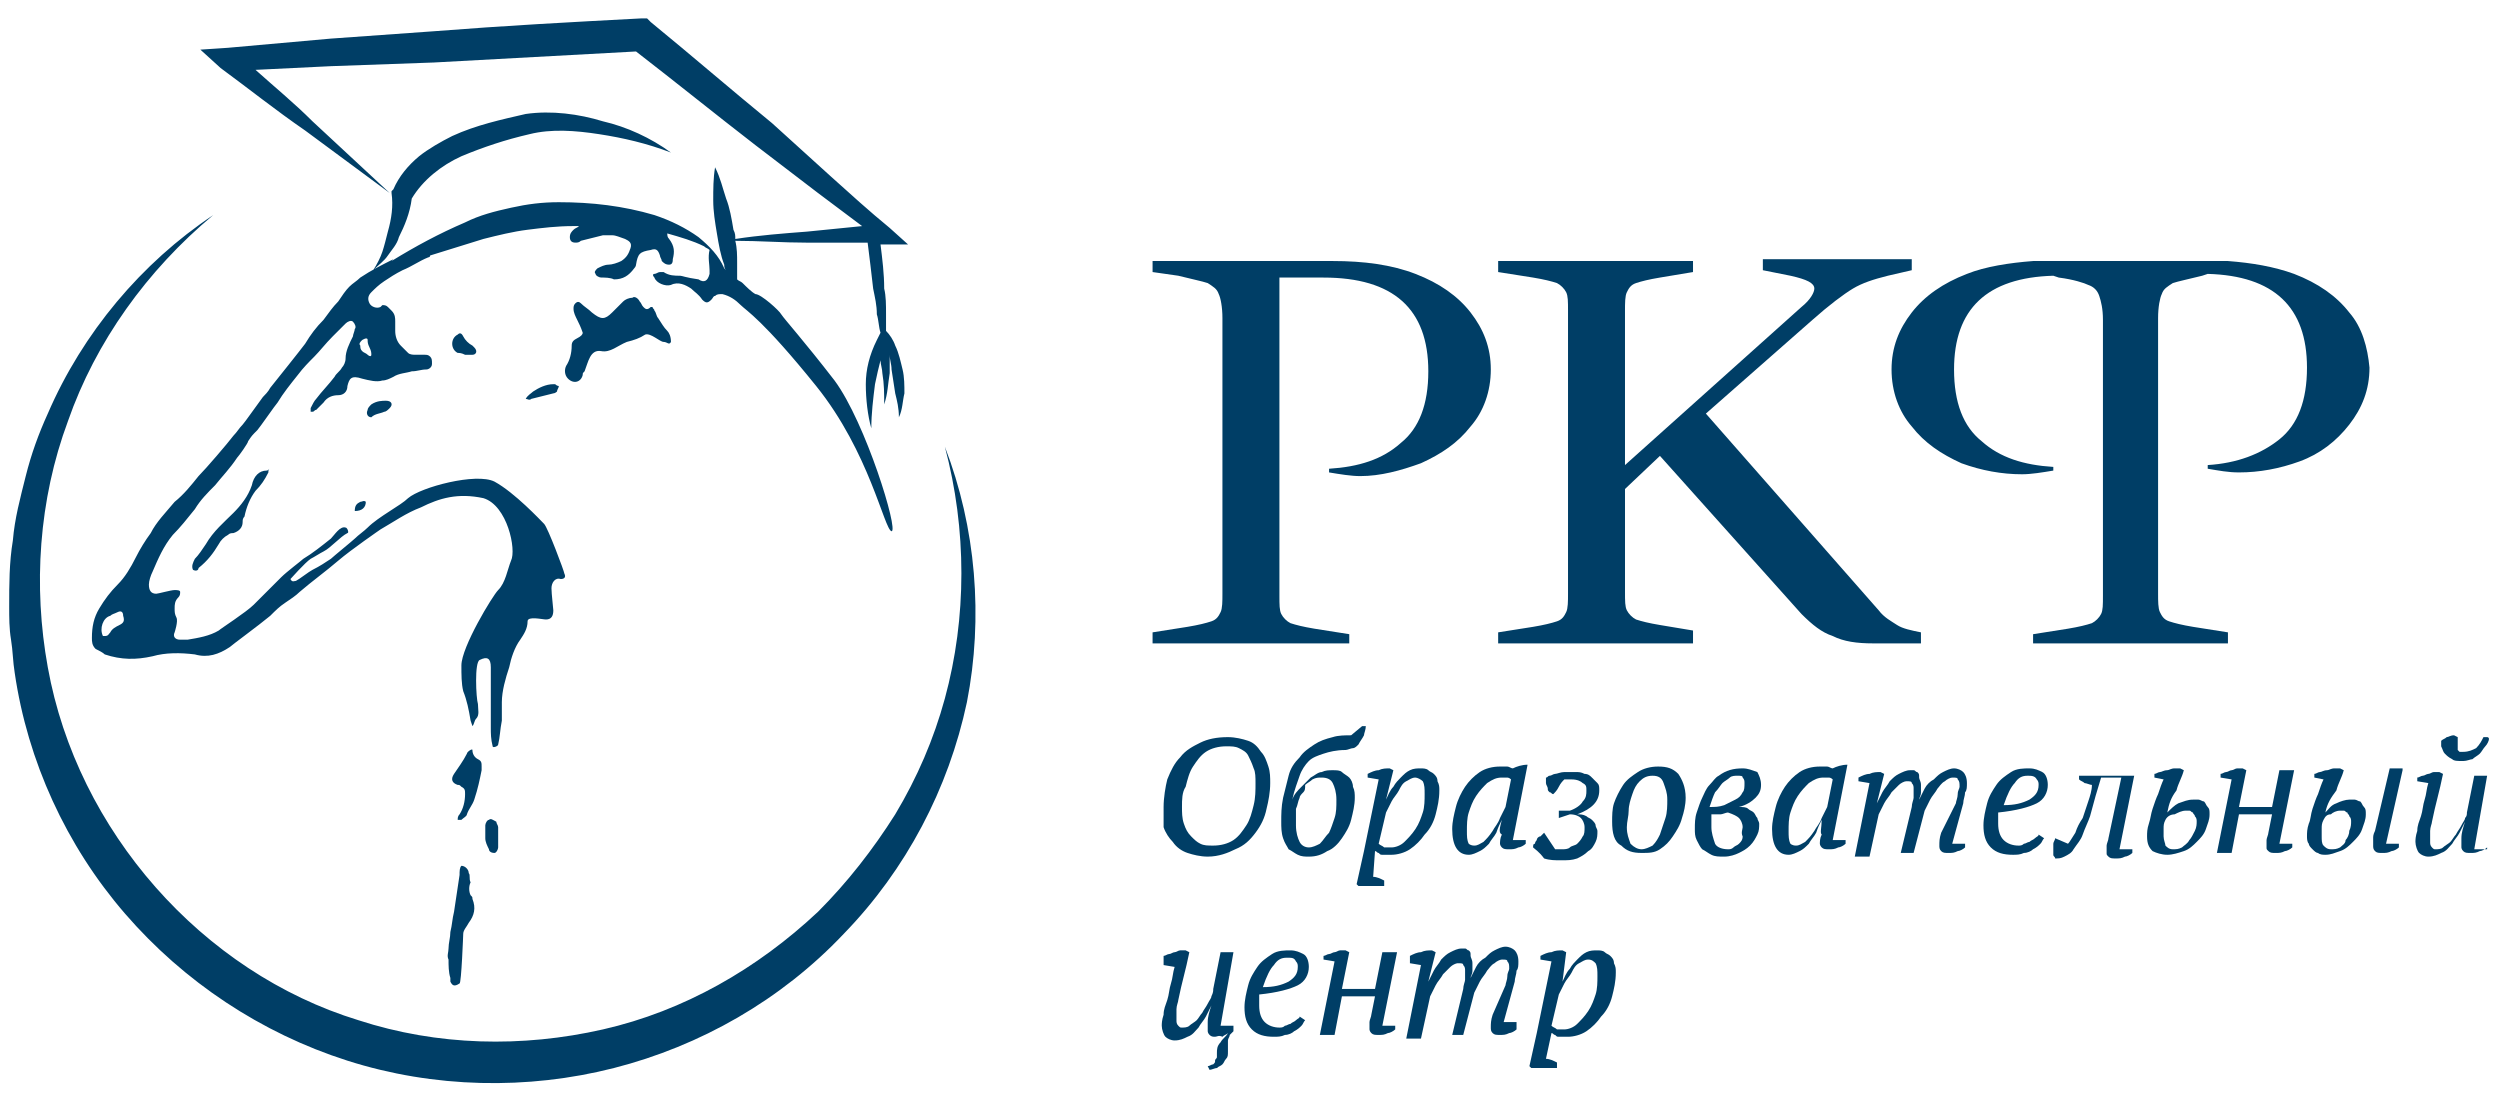<?xml version="1.0" encoding="UTF-8"?>
<svg version="1.1" xmlns="http://www.w3.org/2000/svg" xmlns:xlink="http://www.w3.org/1999/xlink" x="0px" y="0px" width="136px" height="60px" viewBox="0 0 136 60" style="enable-background:new 0 0 136 60;" xml:space="preserve">
<style type="text/css">
	.st0{fill:#003E66;}
</style>
<path class="st0" d="M63.3,43.9c0-0.5,0.1-1.1,0.2-1.5c0.2-0.5,0.4-0.9,0.7-1.2c0.3-0.4,0.7-0.6,1.1-0.8c0.4-0.2,0.9-0.3,1.5-0.3  c0.4,0,0.8,0.1,1.1,0.2c0.3,0.1,0.5,0.3,0.7,0.6c0.2,0.2,0.3,0.5,0.4,0.8c0.1,0.3,0.1,0.6,0.1,0.9c0,0.5-0.1,1-0.2,1.4  c-0.1,0.5-0.3,0.9-0.6,1.3c-0.3,0.4-0.6,0.7-1.1,0.9c-0.4,0.2-0.9,0.4-1.5,0.4c-0.4,0-0.8-0.1-1.1-0.2c-0.3-0.1-0.6-0.3-0.8-0.6  c-0.2-0.2-0.4-0.5-0.5-0.8C63.3,44.6,63.3,44.3,63.3,43.9 M64.3,43.9c0,0.3,0,0.6,0.1,0.9c0.1,0.3,0.2,0.5,0.4,0.7  c0.2,0.2,0.3,0.3,0.5,0.4c0.2,0.1,0.4,0.1,0.7,0.1c0.4,0,0.8-0.1,1.1-0.3c0.3-0.2,0.5-0.5,0.7-0.8c0.2-0.3,0.3-0.7,0.4-1.1  c0.1-0.4,0.1-0.8,0.1-1.2c0-0.3,0-0.6-0.1-0.8c-0.1-0.3-0.2-0.5-0.3-0.7c-0.1-0.2-0.3-0.3-0.5-0.4c-0.2-0.1-0.4-0.1-0.7-0.1  c-0.4,0-0.8,0.1-1.1,0.3c-0.3,0.2-0.5,0.5-0.7,0.8c-0.2,0.3-0.3,0.7-0.4,1.1C64.3,43.1,64.3,43.5,64.3,43.9z"/>
<path class="st0" d="M69.7,44.7c0-0.4,0-0.8,0.1-1.3c0.1-0.4,0.2-0.8,0.3-1.2c0.1-0.4,0.3-0.7,0.6-1c0.2-0.3,0.5-0.5,0.8-0.7  c0.3-0.2,0.6-0.3,1-0.4c0.3-0.1,0.7-0.1,1-0.1l0.6-0.5h0.2c0,0.2-0.1,0.4-0.1,0.5c-0.1,0.2-0.2,0.3-0.3,0.5  c-0.1,0.1-0.2,0.2-0.3,0.2c-0.1,0-0.3,0.1-0.4,0.1c-0.5,0-0.9,0.1-1.2,0.2c-0.3,0.1-0.6,0.2-0.8,0.4c-0.2,0.2-0.4,0.5-0.5,0.8  c-0.1,0.3-0.3,0.8-0.4,1.3h0c0.1-0.3,0.3-0.5,0.5-0.7c0.2-0.2,0.4-0.4,0.5-0.5c0.2-0.1,0.4-0.3,0.6-0.3c0.2-0.1,0.4-0.1,0.6-0.1  c0.2,0,0.4,0,0.5,0.1c0.1,0.1,0.3,0.2,0.4,0.3c0.1,0.1,0.2,0.3,0.2,0.5c0.1,0.2,0.1,0.4,0.1,0.6c0,0.4-0.1,0.8-0.2,1.2  c-0.1,0.4-0.3,0.7-0.5,1c-0.2,0.3-0.5,0.6-0.8,0.7c-0.3,0.2-0.6,0.3-1,0.3c-0.2,0-0.4,0-0.6-0.1c-0.2-0.1-0.3-0.2-0.5-0.3  c-0.1-0.2-0.2-0.3-0.3-0.6C69.7,45.3,69.7,45,69.7,44.7 M70.7,43.4c-0.1,0.2-0.1,0.4-0.2,0.6c0,0.2,0,0.5,0,0.9  c0,0.4,0.1,0.7,0.2,0.9c0.1,0.2,0.3,0.3,0.5,0.3c0.2,0,0.4-0.1,0.6-0.2c0.2-0.2,0.3-0.4,0.5-0.6c0.1-0.2,0.2-0.5,0.3-0.8  c0.1-0.3,0.1-0.6,0.1-1c0-0.4-0.1-0.7-0.2-0.9c-0.1-0.2-0.3-0.3-0.6-0.3c-0.2,0-0.3,0-0.5,0.1c-0.1,0.1-0.3,0.2-0.4,0.3  C71,42.9,71,43,70.9,43.1C70.8,43.2,70.7,43.3,70.7,43.4z"/>
<path class="st0" d="M74.7,47.7c0.2,0,0.4,0.1,0.6,0.2v0.3h-1.4l-0.1-0.1l0.4-1.8l0.8-3.9l-0.6-0.1v-0.2c0.2-0.1,0.4-0.2,0.6-0.2  c0.2-0.1,0.4-0.1,0.6-0.1l0.2,0.1l-0.4,1.6h0c0.1-0.2,0.2-0.5,0.4-0.7c0.1-0.2,0.3-0.4,0.4-0.5c0.2-0.2,0.3-0.3,0.5-0.4  c0.2-0.1,0.4-0.1,0.6-0.1c0.1,0,0.3,0,0.4,0.1c0.1,0.1,0.2,0.1,0.3,0.2c0.1,0.1,0.2,0.2,0.2,0.4c0.1,0.2,0.1,0.3,0.1,0.5  c0,0.5-0.1,0.9-0.2,1.3c-0.1,0.4-0.3,0.8-0.6,1.1c-0.2,0.3-0.5,0.6-0.8,0.8c-0.3,0.2-0.7,0.3-1,0.3c-0.1,0-0.2,0-0.3,0  c-0.1,0-0.1,0-0.2,0c-0.1,0-0.1,0-0.2-0.1c-0.1,0-0.1-0.1-0.2-0.1L74.7,47.7z M77,42.3c-0.2,0-0.3,0.1-0.5,0.2  c-0.2,0.1-0.3,0.3-0.4,0.5c-0.1,0.2-0.3,0.4-0.4,0.6c-0.1,0.2-0.2,0.4-0.3,0.6L75,45.9c0.1,0.1,0.2,0.1,0.3,0.2c0.1,0,0.2,0,0.4,0  c0.2,0,0.5-0.1,0.7-0.3c0.2-0.2,0.4-0.4,0.6-0.7c0.2-0.3,0.3-0.6,0.4-0.9c0.1-0.3,0.1-0.7,0.1-1c0-0.3,0-0.5-0.1-0.7  C77.3,42.4,77.1,42.3,77,42.3z"/>
<path class="st0" d="M81.7,44.6c-0.1,0.2-0.2,0.4-0.3,0.7c-0.1,0.2-0.3,0.4-0.4,0.6c-0.2,0.2-0.3,0.3-0.5,0.4  c-0.2,0.1-0.4,0.2-0.6,0.2c-0.6,0-0.9-0.5-0.9-1.4c0-0.4,0.1-0.8,0.2-1.2c0.1-0.4,0.3-0.8,0.5-1.1c0.2-0.3,0.5-0.6,0.8-0.8  c0.3-0.2,0.7-0.3,1.1-0.3c0.1,0,0.3,0,0.4,0c0.1,0,0.2,0.1,0.3,0.1c0.2-0.1,0.5-0.2,0.8-0.2l-0.8,4.1h0.7v0.2  c-0.1,0.1-0.3,0.2-0.4,0.2c-0.2,0.1-0.3,0.1-0.5,0.1c-0.2,0-0.3,0-0.4-0.1c-0.1-0.1-0.1-0.2-0.1-0.2c0-0.1,0-0.3,0.1-0.5  C81.5,45.3,81.6,45,81.7,44.6L81.7,44.6z M80.2,46c0.2,0,0.3-0.1,0.5-0.2c0.2-0.2,0.3-0.3,0.5-0.6c0.1-0.2,0.3-0.4,0.4-0.7  c0.1-0.2,0.2-0.4,0.3-0.6l0.3-1.5c-0.1-0.1-0.2-0.1-0.2-0.1s-0.2,0-0.3,0c-0.3,0-0.5,0.1-0.8,0.3c-0.2,0.2-0.4,0.4-0.6,0.7  c-0.2,0.3-0.3,0.6-0.4,0.9c-0.1,0.3-0.1,0.7-0.1,1c0,0.3,0,0.5,0.1,0.7C79.9,45.9,80,46,80.2,46z"/>
<path class="st0" d="M83.4,46.1c0-0.1,0-0.2,0.1-0.2c0-0.1,0.1-0.2,0.1-0.2c0-0.1,0.1-0.2,0.2-0.2c0.1-0.1,0.1-0.1,0.2-0.2l0.6,0.9  c0,0,0.1,0,0.2,0c0.1,0,0.1,0,0.2,0c0.1,0,0.3,0,0.4-0.1c0.1-0.1,0.3-0.1,0.4-0.2c0.1-0.1,0.2-0.2,0.3-0.4c0.1-0.1,0.1-0.3,0.1-0.5  c0-0.2-0.1-0.4-0.2-0.5c-0.1-0.1-0.3-0.2-0.6-0.2l-0.6,0.2c0-0.1,0-0.2,0-0.2c0-0.1,0-0.2,0-0.2h0.6c0.3-0.1,0.6-0.3,0.7-0.5  c0.2-0.2,0.2-0.4,0.2-0.6c0-0.2,0-0.3-0.2-0.4c-0.1-0.1-0.3-0.2-0.6-0.2c0,0-0.1,0-0.2,0c-0.1,0-0.2,0-0.2,0  c-0.1,0.1-0.2,0.2-0.3,0.4c-0.1,0.2-0.2,0.3-0.3,0.4c-0.1,0-0.1-0.1-0.2-0.1c-0.1-0.1-0.1-0.1-0.1-0.2c0-0.1-0.1-0.2-0.1-0.3  c0-0.1,0-0.2,0-0.3c0.1,0,0.1-0.1,0.2-0.1c0.1,0,0.2-0.1,0.3-0.1c0.1,0,0.3-0.1,0.5-0.1c0.2,0,0.4,0,0.6,0c0.2,0,0.3,0,0.5,0.1  c0.2,0,0.3,0.1,0.4,0.2c0.1,0.1,0.2,0.2,0.3,0.3c0.1,0.1,0.1,0.2,0.1,0.4c0,0.6-0.4,1-1.2,1.3c0.2,0,0.3,0,0.5,0.1  c0.1,0.1,0.2,0.1,0.3,0.2c0.1,0.1,0.2,0.2,0.2,0.3c0,0.1,0.1,0.2,0.1,0.3c0,0.2,0,0.4-0.1,0.6c-0.1,0.2-0.2,0.4-0.4,0.5  c-0.2,0.2-0.4,0.3-0.6,0.4c-0.3,0.1-0.5,0.1-0.9,0.1c-0.3,0-0.6,0-0.9-0.1C83.7,46.3,83.5,46.2,83.4,46.1"/>
<path class="st0" d="M87.7,44.7c0-0.3,0-0.7,0.1-1c0.1-0.3,0.3-0.7,0.5-1c0.2-0.3,0.5-0.5,0.8-0.7c0.3-0.2,0.7-0.3,1.1-0.3  c0.5,0,0.8,0.1,1.1,0.4c0.2,0.3,0.4,0.7,0.4,1.3c0,0.4-0.1,0.8-0.2,1.1c-0.1,0.4-0.3,0.7-0.5,1c-0.2,0.3-0.4,0.5-0.7,0.7  c-0.3,0.2-0.6,0.2-1,0.2c-0.5,0-0.8-0.1-1.1-0.4C87.8,45.8,87.7,45.3,87.7,44.7 M89.9,42.2c-0.3,0-0.5,0.1-0.7,0.3  c-0.2,0.2-0.3,0.4-0.4,0.7c-0.1,0.3-0.2,0.6-0.2,0.9c0,0.3-0.1,0.6-0.1,0.9c0,0.4,0.1,0.6,0.2,0.9c0.2,0.2,0.4,0.3,0.6,0.3  c0.2,0,0.4-0.1,0.6-0.2c0.2-0.2,0.3-0.4,0.4-0.6c0.1-0.3,0.2-0.6,0.3-0.9c0.1-0.3,0.1-0.7,0.1-1c0-0.4-0.1-0.6-0.2-0.9  C90.4,42.3,90.2,42.2,89.9,42.2z"/>
<path class="st0" d="M95.8,42.7c0,0.3-0.1,0.5-0.3,0.7c-0.2,0.2-0.5,0.4-0.9,0.5c0.2,0,0.4,0,0.5,0.1c0.1,0.1,0.2,0.1,0.3,0.2  c0.1,0.1,0.1,0.2,0.2,0.3c0,0.1,0.1,0.2,0.1,0.3c0,0.2,0,0.4-0.1,0.6c-0.1,0.2-0.2,0.4-0.4,0.6c-0.2,0.2-0.4,0.3-0.6,0.4  c-0.2,0.1-0.5,0.2-0.8,0.2c-0.3,0-0.5,0-0.7-0.1c-0.2-0.1-0.3-0.2-0.5-0.3c-0.1-0.1-0.2-0.3-0.3-0.5c-0.1-0.2-0.1-0.4-0.1-0.6  c0-0.3,0-0.6,0.1-0.9c0.1-0.3,0.2-0.6,0.3-0.8c0.1-0.2,0.2-0.5,0.4-0.7c0.2-0.2,0.3-0.4,0.5-0.5c0.4-0.3,0.8-0.4,1.3-0.4  c0.3,0,0.5,0.1,0.8,0.2C95.7,42.2,95.8,42.4,95.8,42.7 M94.8,45c0-0.2-0.1-0.4-0.2-0.5c-0.1-0.1-0.3-0.2-0.6-0.3  c-0.1,0-0.3,0.1-0.4,0.1c-0.2,0-0.3,0-0.5,0c0,0.1,0,0.2,0,0.3c0,0.1,0,0.2,0,0.4c0,0.3,0.1,0.6,0.2,0.9c0.1,0.2,0.4,0.3,0.7,0.3  c0.1,0,0.2,0,0.3-0.1c0.1-0.1,0.2-0.1,0.3-0.2c0.1-0.1,0.2-0.2,0.2-0.4C94.7,45.3,94.8,45.1,94.8,45z M94.5,42.2  c-0.1,0-0.3,0-0.4,0.1c-0.1,0.1-0.3,0.2-0.4,0.3c-0.1,0.1-0.2,0.3-0.4,0.5c-0.1,0.2-0.2,0.5-0.3,0.8c0.3,0,0.5,0,0.8-0.1  c0.2-0.1,0.4-0.2,0.6-0.3c0.2-0.1,0.3-0.2,0.4-0.4c0.1-0.1,0.1-0.3,0.1-0.5c0-0.1,0-0.2-0.1-0.3C94.8,42.2,94.7,42.2,94.5,42.2z"/>
<path class="st0" d="M99.1,44.6c-0.1,0.2-0.2,0.4-0.3,0.7c-0.1,0.2-0.3,0.4-0.4,0.6c-0.2,0.2-0.3,0.3-0.5,0.4  c-0.2,0.1-0.4,0.2-0.6,0.2c-0.6,0-0.9-0.5-0.9-1.4c0-0.4,0.1-0.8,0.2-1.2c0.1-0.4,0.3-0.8,0.5-1.1c0.2-0.3,0.5-0.6,0.8-0.8  c0.3-0.2,0.7-0.3,1.1-0.3c0.2,0,0.3,0,0.4,0c0.1,0,0.2,0.1,0.3,0.1c0.2-0.1,0.5-0.2,0.8-0.2l-0.8,4.1h0.7v0.2  c-0.1,0.1-0.3,0.2-0.4,0.2c-0.2,0.1-0.3,0.1-0.5,0.1c-0.2,0-0.3,0-0.4-0.1c-0.1-0.1-0.1-0.2-0.1-0.2c0-0.1,0-0.3,0.1-0.5  C99,45.3,99.1,45,99.1,44.6L99.1,44.6z M97.7,46c0.2,0,0.3-0.1,0.5-0.2c0.2-0.2,0.3-0.3,0.5-0.6c0.1-0.2,0.3-0.4,0.4-0.7  c0.1-0.2,0.2-0.4,0.3-0.6l0.3-1.5c-0.1-0.1-0.2-0.1-0.2-0.1c-0.1,0-0.2,0-0.3,0c-0.3,0-0.5,0.1-0.8,0.3c-0.2,0.2-0.4,0.4-0.6,0.7  c-0.2,0.3-0.3,0.6-0.4,0.9c-0.1,0.3-0.1,0.7-0.1,1c0,0.3,0,0.5,0.1,0.7C97.4,45.9,97.5,46,97.7,46z"/>
<path class="st0" d="M106.4,43.7c0-0.1,0.1-0.3,0.1-0.5c0-0.2,0.1-0.3,0.1-0.4c0-0.2,0-0.3-0.1-0.4c0-0.1-0.1-0.1-0.3-0.1  c-0.1,0-0.3,0.1-0.4,0.2c-0.2,0.1-0.3,0.3-0.4,0.4c-0.1,0.2-0.3,0.4-0.4,0.6c-0.1,0.2-0.2,0.4-0.3,0.6l-0.6,2.3h-0.7l0.6-2.5  c0-0.2,0.1-0.4,0.1-0.5c0-0.2,0-0.4,0-0.5c0-0.1,0-0.2-0.1-0.3c0-0.1-0.1-0.1-0.3-0.1c-0.1,0-0.3,0.1-0.4,0.2  c-0.1,0.1-0.3,0.3-0.4,0.4c-0.1,0.2-0.3,0.4-0.4,0.6c-0.1,0.2-0.2,0.4-0.3,0.6l-0.5,2.3h-0.8l0.8-4l-0.6-0.1v-0.2  c0.2-0.1,0.4-0.2,0.6-0.2c0.2-0.1,0.4-0.1,0.6-0.1l0.2,0.1l-0.4,1.6h0c0.1-0.2,0.2-0.4,0.3-0.6c0.1-0.2,0.3-0.4,0.4-0.6  c0.2-0.2,0.3-0.3,0.5-0.4c0.2-0.1,0.4-0.2,0.6-0.2c0.1,0,0.1,0,0.2,0c0.1,0,0.1,0.1,0.2,0.1c0.1,0.1,0.1,0.1,0.1,0.3  c0,0.1,0.1,0.2,0.1,0.4c0,0.1,0,0.3,0,0.4c0,0.2-0.1,0.3-0.1,0.4c0.1-0.2,0.2-0.4,0.3-0.6c0.1-0.2,0.3-0.4,0.5-0.5  c0.2-0.2,0.3-0.3,0.5-0.4c0.2-0.1,0.4-0.2,0.6-0.2c0.2,0,0.4,0.1,0.5,0.2c0.1,0.1,0.2,0.3,0.2,0.6c0,0.2,0,0.4-0.1,0.5  c0,0.2-0.1,0.4-0.1,0.6l-0.6,2.2h0.7v0.2c-0.1,0.1-0.3,0.2-0.4,0.2c-0.2,0.1-0.3,0.1-0.5,0.1c-0.2,0-0.3,0-0.4-0.1  c-0.1-0.1-0.1-0.2-0.1-0.3c0-0.2,0-0.4,0.1-0.7L106.4,43.7z"/>
<path class="st0" d="M111.2,45.6c-0.1,0.1-0.1,0.2-0.2,0.3c-0.1,0.1-0.2,0.2-0.4,0.3c-0.1,0.1-0.3,0.2-0.5,0.2  c-0.2,0.1-0.4,0.1-0.6,0.1c-0.5,0-0.9-0.1-1.2-0.4c-0.3-0.3-0.4-0.7-0.4-1.2c0-0.4,0.1-0.8,0.2-1.2c0.1-0.4,0.3-0.7,0.5-1  c0.2-0.3,0.5-0.5,0.8-0.7c0.3-0.2,0.7-0.2,1-0.2c0.3,0,0.5,0.1,0.7,0.2c0.2,0.1,0.3,0.4,0.3,0.7c0,0.4-0.2,0.8-0.6,1  c-0.4,0.2-1.1,0.4-2.1,0.5c0,0.1,0,0.2,0,0.3c0,0.1,0,0.2,0,0.3c0,0.4,0.1,0.7,0.3,0.9c0.2,0.2,0.5,0.3,0.8,0.3c0.1,0,0.2,0,0.3-0.1  c0.1,0,0.2-0.1,0.3-0.1c0.1-0.1,0.2-0.1,0.3-0.2c0.1-0.1,0.2-0.1,0.2-0.2L111.2,45.6z M110.3,42.2c-0.3,0-0.5,0.1-0.7,0.4  c-0.2,0.2-0.4,0.6-0.6,1.2c0.6,0,1-0.1,1.4-0.3c0.3-0.2,0.5-0.4,0.5-0.8c0-0.1,0-0.2-0.1-0.3C110.7,42.2,110.5,42.2,110.3,42.2z"/>
<path class="st0" d="M115.4,42.3h-1.1c-0.1,0.3-0.2,0.7-0.3,1c-0.1,0.4-0.2,0.7-0.3,1.1c-0.1,0.3-0.3,0.7-0.4,1  c-0.1,0.3-0.3,0.5-0.5,0.8c-0.1,0.2-0.3,0.3-0.5,0.4c-0.2,0.1-0.3,0.1-0.5,0.1c0-0.1-0.1-0.1-0.1-0.2c0-0.1,0-0.2,0-0.3  c0-0.1,0-0.2,0-0.3c0-0.1,0.1-0.2,0.1-0.3l0.7,0.3c0.1-0.1,0.2-0.3,0.4-0.6c0.1-0.3,0.2-0.5,0.4-0.8c0.1-0.3,0.2-0.6,0.3-0.9  c0.1-0.3,0.2-0.6,0.2-0.9c-0.1,0-0.3-0.1-0.4-0.1c-0.1-0.1-0.2-0.1-0.3-0.2v-0.2h3l-0.8,4h0.7v0.2c-0.1,0.1-0.3,0.2-0.4,0.2  c-0.2,0.1-0.3,0.1-0.5,0.1c-0.2,0-0.3,0-0.4-0.1c-0.1-0.1-0.1-0.1-0.1-0.2c0-0.1,0-0.2,0-0.4c0-0.1,0.1-0.3,0.1-0.4L115.4,42.3z"/>
<path class="st0" d="M117.9,44.2c0.2-0.2,0.4-0.4,0.6-0.5c0.3-0.1,0.5-0.2,0.8-0.2c0.1,0,0.2,0,0.3,0c0.1,0,0.2,0.1,0.3,0.1  c0.1,0.1,0.1,0.2,0.2,0.3c0.1,0.1,0.1,0.2,0.1,0.4c0,0.3-0.1,0.5-0.2,0.8c-0.1,0.3-0.3,0.5-0.5,0.7c-0.2,0.2-0.4,0.4-0.7,0.5  c-0.3,0.1-0.6,0.2-0.9,0.2c-0.3,0-0.6-0.1-0.8-0.2c-0.2-0.2-0.3-0.4-0.3-0.8c0-0.2,0-0.4,0.1-0.7c0.1-0.3,0.1-0.5,0.2-0.8  c0.1-0.3,0.2-0.6,0.3-0.8c0.1-0.3,0.2-0.6,0.3-0.8l-0.5-0.1v-0.2c0.1,0,0.2-0.1,0.3-0.1c0.1,0,0.2-0.1,0.4-0.1  c0.1,0,0.2-0.1,0.4-0.1c0.1,0,0.2,0,0.3,0l0.2,0.1c-0.1,0.4-0.3,0.7-0.4,1.1C118.1,43.4,118,43.7,117.9,44.2L117.9,44.2z   M117.8,44.6c-0.1,0.2-0.1,0.3-0.1,0.5c0,0.1,0,0.3,0,0.4c0,0.2,0.1,0.4,0.1,0.5c0.1,0.1,0.2,0.2,0.4,0.2c0.2,0,0.3,0,0.5-0.1  c0.1-0.1,0.3-0.2,0.4-0.4c0.1-0.1,0.2-0.3,0.3-0.5c0.1-0.2,0.1-0.4,0.1-0.5c0-0.1,0-0.2-0.1-0.3c0-0.1-0.1-0.1-0.1-0.2  c-0.1,0-0.1-0.1-0.2-0.1c-0.1,0-0.1,0-0.2,0c-0.2,0-0.4,0.1-0.6,0.2C118.1,44.3,117.9,44.4,117.8,44.6z"/>
<path class="st0" d="M124.8,41.9l-0.8,4h0.7v0.2c-0.1,0.1-0.3,0.2-0.4,0.2c-0.2,0.1-0.3,0.1-0.5,0.1c-0.2,0-0.3,0-0.4-0.1  c-0.1-0.1-0.1-0.1-0.1-0.2c0-0.1,0-0.2,0-0.4c0-0.1,0.1-0.3,0.1-0.4l0.2-1h-1.8l-0.4,2.1h-0.8l0.8-4l-0.6-0.1l0-0.2  c0.1,0,0.2-0.1,0.3-0.1c0.1,0,0.2-0.1,0.3-0.1c0.1,0,0.2-0.1,0.3-0.1c0.1,0,0.2,0,0.3,0l0.2,0.1l-0.4,2h1.8l0.4-2H124.8z"/>
<path class="st0" d="M126.5,44.2c0.2-0.2,0.3-0.4,0.6-0.5c0.2-0.1,0.5-0.2,0.7-0.2c0.1,0,0.2,0,0.3,0c0.1,0,0.2,0.1,0.3,0.1  c0.1,0.1,0.1,0.2,0.2,0.3c0.1,0.1,0.1,0.2,0.1,0.4c0,0.3-0.1,0.5-0.2,0.8c-0.1,0.3-0.3,0.5-0.5,0.7c-0.2,0.2-0.4,0.4-0.7,0.5  c-0.3,0.1-0.5,0.2-0.8,0.2c-0.1,0-0.3,0-0.4-0.1c-0.1,0-0.2-0.1-0.3-0.2c-0.1-0.1-0.2-0.2-0.2-0.3c-0.1-0.1-0.1-0.3-0.1-0.4  c0-0.2,0-0.4,0.1-0.7c0.1-0.2,0.1-0.5,0.2-0.8c0.1-0.3,0.2-0.6,0.3-0.8c0.1-0.3,0.2-0.6,0.3-0.8l-0.5-0.1v-0.2  c0.1,0,0.2-0.1,0.3-0.1c0.1,0,0.2-0.1,0.4-0.1c0.1,0,0.2-0.1,0.4-0.1c0.1,0,0.2,0,0.3,0l0.2,0.1c-0.1,0.4-0.3,0.7-0.4,1.1  C126.8,43.4,126.6,43.7,126.5,44.2L126.5,44.2z M126.4,44.6c-0.1,0.2-0.1,0.3-0.1,0.5c0,0.1,0,0.3,0,0.4c0,0.2,0,0.4,0.1,0.5  c0.1,0.1,0.2,0.2,0.4,0.2c0.2,0,0.3,0,0.5-0.1c0.1-0.1,0.3-0.2,0.3-0.4c0.1-0.1,0.2-0.3,0.2-0.5c0.1-0.2,0.1-0.4,0.1-0.5  c0-0.1,0-0.2-0.1-0.3c0-0.1-0.1-0.1-0.1-0.2c-0.1,0-0.1-0.1-0.2-0.1c-0.1,0-0.1,0-0.2,0c-0.2,0-0.4,0.1-0.5,0.2  C126.6,44.3,126.5,44.4,126.4,44.6z M130.7,41.9l-0.9,4h0.7v0.2c-0.1,0.1-0.3,0.2-0.4,0.2c-0.2,0.1-0.3,0.1-0.5,0.1  c-0.2,0-0.3,0-0.4-0.1c-0.1-0.1-0.1-0.2-0.1-0.3c0-0.1,0-0.2,0-0.4c0-0.1,0-0.2,0.1-0.4l0.8-3.4H130.7z"/>
<path class="st0" d="M135.3,45.9v0.2c-0.1,0.1-0.3,0.2-0.4,0.2c-0.2,0.1-0.3,0.1-0.5,0.1c-0.2,0-0.3,0-0.4-0.1  c-0.1-0.1-0.1-0.2-0.1-0.2c0-0.1,0-0.3,0-0.5c0-0.3,0.1-0.6,0.2-0.9h0c-0.1,0.2-0.2,0.4-0.3,0.6c-0.1,0.2-0.3,0.4-0.4,0.6  c-0.2,0.2-0.3,0.4-0.6,0.5c-0.2,0.1-0.4,0.2-0.7,0.2c-0.2,0-0.4-0.1-0.5-0.2c-0.1-0.1-0.2-0.4-0.2-0.6c0-0.1,0-0.3,0.1-0.6  c0-0.3,0.1-0.5,0.2-0.8c0.1-0.3,0.1-0.6,0.2-0.9c0.1-0.3,0.1-0.6,0.2-0.9l-0.6-0.1v-0.2c0.1,0,0.2-0.1,0.3-0.1  c0.1,0,0.2-0.1,0.3-0.1c0.1,0,0.2-0.1,0.3-0.1c0.1,0,0.2,0,0.3,0l0.2,0.1c-0.1,0.5-0.2,0.9-0.3,1.3c-0.1,0.4-0.2,0.8-0.3,1.3  c0,0.1-0.1,0.3-0.1,0.5c0,0.2,0,0.4,0,0.6c0,0.1,0,0.2,0.1,0.3c0.1,0.1,0.1,0.1,0.2,0.1c0.1,0,0.3,0,0.4-0.1  c0.1-0.1,0.3-0.2,0.4-0.3c0.1-0.1,0.2-0.3,0.3-0.4c0.1-0.2,0.2-0.3,0.3-0.5c0.1-0.2,0.2-0.3,0.2-0.4c0.1-0.1,0.1-0.2,0.1-0.3l0.4-2  h0.7l-0.7,4H135.3z M134,41.4c-0.3,0-0.5,0-0.6-0.1c-0.2-0.1-0.3-0.2-0.4-0.3c-0.1-0.1-0.1-0.2-0.2-0.4c0-0.1,0-0.2,0-0.3  c0.1-0.1,0.2-0.1,0.3-0.2c0.1,0,0.2-0.1,0.4-0.1l0.2,0.1v0.7c0,0,0.1,0.1,0.1,0.1c0.1,0,0.1,0,0.2,0c0.3,0,0.5-0.1,0.7-0.2  c0.2-0.2,0.3-0.4,0.4-0.6c0.1,0,0.1,0,0.2,0c0.1,0,0.1,0.1,0.1,0.1c0,0.1-0.1,0.3-0.2,0.4c-0.1,0.1-0.2,0.3-0.3,0.4  c-0.1,0.1-0.3,0.2-0.4,0.3C134.4,41.3,134.2,41.4,134,41.4z"/>
<path class="st0" d="M66.1,56.4c-0.1,0-0.2,0-0.3-0.1c-0.1-0.1-0.1-0.2-0.1-0.2c0-0.1,0-0.3,0-0.5c0-0.3,0.1-0.6,0.2-0.9h0  c-0.1,0.2-0.2,0.4-0.3,0.6c-0.1,0.2-0.3,0.4-0.4,0.6c-0.2,0.2-0.3,0.4-0.6,0.5c-0.2,0.1-0.4,0.2-0.7,0.2c-0.2,0-0.4-0.1-0.5-0.2  c-0.1-0.1-0.2-0.4-0.2-0.6c0-0.1,0-0.3,0.1-0.6c0-0.3,0.1-0.5,0.2-0.8c0.1-0.3,0.1-0.6,0.2-0.9c0.1-0.3,0.1-0.6,0.2-0.9l-0.6-0.1V52  c0.1,0,0.2-0.1,0.3-0.1c0.1,0,0.2-0.1,0.3-0.1c0.1,0,0.2-0.1,0.3-0.1c0.1,0,0.2,0,0.3,0l0.2,0.1c-0.1,0.5-0.2,0.9-0.3,1.3  c-0.1,0.4-0.2,0.8-0.3,1.3c0,0.1-0.1,0.3-0.1,0.5c0,0.2,0,0.4,0,0.6c0,0.1,0,0.2,0.1,0.3c0.1,0.1,0.1,0.1,0.2,0.1  c0.1,0,0.3,0,0.4-0.1c0.1-0.1,0.3-0.2,0.4-0.3c0.1-0.1,0.2-0.3,0.3-0.4c0.1-0.2,0.2-0.3,0.3-0.5c0.1-0.2,0.2-0.3,0.2-0.4  C66,54,66,53.9,66,53.8l0.4-2h0.7l-0.7,4h0.7v0.3c-0.1,0.1-0.1,0.1-0.2,0.2c0,0.1-0.1,0.2-0.1,0.3c0,0.1,0,0.2,0,0.3  c0,0.1,0,0.2,0,0.3c0,0.2,0,0.3-0.1,0.4c-0.1,0.1-0.1,0.2-0.2,0.3c-0.1,0.1-0.2,0.1-0.3,0.2c-0.1,0-0.3,0.1-0.4,0.1l-0.1-0.2  c0.1,0,0.2-0.1,0.3-0.1c0.1-0.1,0.1-0.1,0.1-0.2c0-0.1,0.1-0.1,0.1-0.2c0-0.1,0-0.1,0-0.2c0-0.2,0-0.4,0.2-0.6  c0.1-0.2,0.3-0.3,0.4-0.5l0,0c-0.1,0.1-0.2,0.1-0.3,0.2C66.3,56.3,66.2,56.4,66.1,56.4"/>
<path class="st0" d="M71,55.5c-0.1,0.1-0.1,0.2-0.2,0.3c-0.1,0.1-0.2,0.2-0.4,0.3c-0.1,0.1-0.3,0.2-0.5,0.2  c-0.2,0.1-0.4,0.1-0.6,0.1c-0.5,0-0.9-0.1-1.2-0.4c-0.3-0.3-0.4-0.7-0.4-1.2c0-0.4,0.1-0.8,0.2-1.2c0.1-0.4,0.3-0.7,0.5-1  c0.2-0.3,0.5-0.5,0.8-0.7c0.3-0.2,0.7-0.2,1-0.2c0.3,0,0.5,0.1,0.7,0.2c0.2,0.1,0.3,0.4,0.3,0.7c0,0.4-0.2,0.8-0.6,1  c-0.4,0.2-1.1,0.4-2.1,0.5c0,0.1,0,0.2,0,0.3c0,0.1,0,0.2,0,0.3c0,0.4,0.1,0.7,0.3,0.9c0.2,0.2,0.5,0.3,0.8,0.3c0.1,0,0.2,0,0.3-0.1  c0.1,0,0.2-0.1,0.3-0.1c0.1-0.1,0.2-0.1,0.3-0.2c0.1-0.1,0.2-0.1,0.2-0.2L71,55.5z M70,52.1c-0.3,0-0.5,0.1-0.7,0.4  c-0.2,0.2-0.4,0.6-0.6,1.2c0.6,0,1-0.1,1.4-0.3c0.3-0.2,0.5-0.4,0.5-0.8c0-0.1,0-0.2-0.1-0.3C70.4,52.1,70.3,52.1,70,52.1z"/>
<path class="st0" d="M76,51.8l-0.8,4h0.7V56c-0.1,0.1-0.3,0.2-0.4,0.2c-0.2,0.1-0.3,0.1-0.5,0.1c-0.2,0-0.3,0-0.4-0.1  c-0.1-0.1-0.1-0.2-0.1-0.2c0-0.1,0-0.2,0-0.4c0-0.1,0.1-0.3,0.1-0.4l0.2-1H73l-0.4,2.1h-0.8l0.8-4l-0.6-0.1l0-0.2  c0.1,0,0.2-0.1,0.3-0.1c0.1,0,0.2-0.1,0.3-0.1c0.1,0,0.2-0.1,0.3-0.1c0.1,0,0.2,0,0.3,0l0.2,0.1l-0.4,2h1.8l0.4-2H76z"/>
<path class="st0" d="M81.9,53.6c0-0.1,0.1-0.3,0.1-0.5c0-0.2,0.1-0.3,0.1-0.4c0-0.2,0-0.3-0.1-0.4c0-0.1-0.1-0.1-0.3-0.1  c-0.1,0-0.3,0.1-0.4,0.2c-0.2,0.1-0.3,0.3-0.4,0.4c-0.1,0.2-0.3,0.4-0.4,0.6c-0.1,0.2-0.2,0.4-0.3,0.6l-0.6,2.3H79l0.6-2.5  c0-0.2,0.1-0.4,0.1-0.5c0-0.2,0-0.4,0-0.5c0-0.1,0-0.2-0.1-0.3c0-0.1-0.1-0.1-0.3-0.1c-0.1,0-0.3,0.1-0.4,0.2  c-0.1,0.1-0.3,0.3-0.4,0.4c-0.1,0.2-0.3,0.4-0.4,0.6c-0.1,0.2-0.2,0.4-0.3,0.6l-0.5,2.3h-0.8l0.8-4l-0.6-0.1V52  c0.2-0.1,0.4-0.2,0.6-0.2c0.2-0.1,0.4-0.1,0.6-0.1l0.2,0.1l-0.4,1.6h0c0.1-0.2,0.2-0.4,0.3-0.6c0.1-0.2,0.3-0.4,0.4-0.6  c0.2-0.2,0.3-0.3,0.5-0.4c0.2-0.1,0.4-0.2,0.6-0.2c0.1,0,0.1,0,0.2,0c0.1,0,0.1,0.1,0.2,0.1c0.1,0.1,0.1,0.1,0.1,0.3  c0,0.1,0.1,0.2,0.1,0.4c0,0.1,0,0.3,0,0.4c0,0.2-0.1,0.3-0.1,0.4c0.1-0.2,0.2-0.4,0.3-0.6c0.1-0.2,0.3-0.4,0.5-0.5  c0.2-0.2,0.3-0.3,0.5-0.4c0.2-0.1,0.4-0.2,0.6-0.2c0.2,0,0.4,0.1,0.5,0.2c0.1,0.1,0.2,0.3,0.2,0.6c0,0.2,0,0.4-0.1,0.5  c0,0.2-0.1,0.4-0.1,0.6l-0.6,2.2h0.7V56c-0.1,0.1-0.3,0.2-0.4,0.2c-0.2,0.1-0.3,0.1-0.5,0.1c-0.2,0-0.3,0-0.4-0.1  c-0.1-0.1-0.1-0.2-0.1-0.3c0-0.2,0-0.4,0.1-0.7L81.9,53.6z"/>
<path class="st0" d="M84.1,57.6c0.2,0,0.4,0.1,0.6,0.2v0.3h-1.4L83.2,58l0.4-1.8l0.8-3.9l-0.6-0.1V52c0.2-0.1,0.4-0.2,0.6-0.2  c0.2-0.1,0.4-0.1,0.6-0.1l0.2,0.1L85,53.4h0c0.1-0.2,0.2-0.5,0.4-0.7c0.1-0.2,0.3-0.4,0.4-0.5c0.2-0.2,0.3-0.3,0.5-0.4  c0.2-0.1,0.4-0.1,0.6-0.1c0.1,0,0.3,0,0.4,0.1c0.1,0.1,0.2,0.1,0.3,0.2c0.1,0.1,0.2,0.2,0.2,0.4c0.1,0.2,0.1,0.3,0.1,0.5  c0,0.5-0.1,0.9-0.2,1.3c-0.1,0.4-0.3,0.8-0.6,1.1c-0.2,0.3-0.5,0.6-0.8,0.8c-0.3,0.2-0.7,0.3-1,0.3c-0.1,0-0.2,0-0.3,0  c-0.1,0-0.1,0-0.2,0c-0.1,0-0.1,0-0.2-0.1c-0.1,0-0.1-0.1-0.2-0.1L84.1,57.6z M86.4,52.2c-0.2,0-0.3,0.1-0.5,0.2  c-0.2,0.1-0.3,0.3-0.4,0.5c-0.1,0.2-0.3,0.4-0.4,0.6c-0.1,0.2-0.2,0.4-0.3,0.6l-0.4,1.7c0.1,0.1,0.2,0.1,0.3,0.2c0.1,0,0.2,0,0.4,0  c0.2,0,0.5-0.1,0.7-0.3c0.2-0.2,0.4-0.4,0.6-0.7c0.2-0.3,0.3-0.6,0.4-0.9c0.1-0.3,0.1-0.7,0.1-1c0-0.3,0-0.5-0.1-0.7  C86.7,52.3,86.6,52.2,86.4,52.2z"/>
<path class="st0" d="M62.7,34.4l1.9-0.3c0.6-0.1,1-0.2,1.3-0.3c0.3-0.1,0.4-0.3,0.5-0.5c0.1-0.2,0.1-0.6,0.1-1v-15  c0-0.6-0.1-1.1-0.2-1.3c-0.1-0.3-0.3-0.4-0.6-0.6c-0.3-0.1-0.8-0.2-1.6-0.4l-1.4-0.2v-0.6h9.8c1.7,0,3.2,0.2,4.5,0.7  c1.3,0.5,2.3,1.2,3,2.1c0.7,0.9,1.1,1.9,1.1,3.1c0,1.2-0.4,2.3-1.1,3.1c-0.7,0.9-1.6,1.5-2.7,2c-1.1,0.4-2.2,0.7-3.3,0.7  c-0.5,0-1.1-0.1-1.7-0.2l0-0.2c1.6-0.1,2.9-0.5,3.9-1.4c1-0.8,1.5-2.1,1.5-3.9c0-3.4-1.9-5.1-5.7-5.1h-2.4v17.3c0,0.5,0,0.8,0.1,1  c0.1,0.2,0.3,0.4,0.5,0.5c0.3,0.1,0.7,0.2,1.3,0.3l1.9,0.3V35H62.7V34.4z"/>
<path class="st0" d="M81.5,34.4l1.9-0.3c0.6-0.1,1-0.2,1.3-0.3c0.3-0.1,0.4-0.3,0.5-0.5c0.1-0.2,0.1-0.6,0.1-1V16.9  c0-0.5,0-0.8-0.1-1c-0.1-0.2-0.3-0.4-0.5-0.5c-0.3-0.1-0.7-0.2-1.3-0.3l-1.9-0.3v-0.6h10.6v0.6l-1.8,0.3c-0.6,0.1-1,0.2-1.3,0.3  c-0.3,0.1-0.4,0.3-0.5,0.5c-0.1,0.2-0.1,0.6-0.1,1v8.4l9.6-8.6c0.5-0.4,0.7-0.8,0.7-1c0-0.3-0.4-0.5-1.3-0.7l-1.5-0.3v-0.6h8.1v0.6  l-1.3,0.3c-0.8,0.2-1.4,0.4-1.9,0.7c-0.5,0.3-1.3,0.9-2.2,1.7l-5.8,5.1l9.4,10.7c0.3,0.4,0.7,0.6,1,0.8c0.3,0.2,0.8,0.3,1.3,0.4V35  h-2.6c-0.9,0-1.6-0.1-2.2-0.4c-0.6-0.2-1.1-0.6-1.7-1.2l-7.7-8.6l-1.9,1.8v5.6c0,0.5,0,0.8,0.1,1c0.1,0.2,0.3,0.4,0.5,0.5  c0.3,0.1,0.7,0.2,1.3,0.3l1.8,0.3V35H81.5V34.4z"/>
<path class="st0" d="M127.8,17c-0.7-0.9-1.7-1.6-3-2.1c-1.1-0.4-2.3-0.6-3.6-0.7v0h-10.6v0c-1.3,0.1-2.6,0.3-3.6,0.7  c-1.3,0.5-2.3,1.2-3,2.1c-0.7,0.9-1.1,1.9-1.1,3.1c0,1.2,0.4,2.3,1.1,3.1c0.7,0.9,1.6,1.5,2.7,2c1.1,0.4,2.2,0.6,3.3,0.6  c0.5,0,1.1-0.1,1.7-0.2l0-0.2c-1.6-0.1-2.9-0.5-3.9-1.4c-1-0.8-1.5-2.1-1.5-3.9c0-3.3,1.8-5,5.4-5.1l0.3,0.1  c0.8,0.1,1.4,0.3,1.6,0.4c0.3,0.1,0.5,0.3,0.6,0.6c0.1,0.3,0.2,0.7,0.2,1.3v15c0,0.5,0,0.8-0.1,1c-0.1,0.2-0.3,0.4-0.5,0.5  c-0.3,0.1-0.7,0.2-1.3,0.3l-1.9,0.3V35h10.6v-0.6l-1.9-0.3c-0.6-0.1-1-0.2-1.3-0.3c-0.3-0.1-0.4-0.3-0.5-0.5c-0.1-0.2-0.1-0.6-0.1-1  v-15c0-0.6,0.1-1.1,0.2-1.3c0.1-0.3,0.3-0.4,0.6-0.6c0.3-0.1,0.8-0.2,1.6-0.4l0.3-0.1c3.6,0.1,5.4,1.8,5.4,5.1  c0,1.8-0.5,3.1-1.5,3.9c-1,0.8-2.3,1.3-3.9,1.4l0,0.2c0.6,0.1,1.1,0.2,1.7,0.2c1.1,0,2.2-0.2,3.3-0.6c1.1-0.4,2-1.1,2.7-2  c0.7-0.9,1.1-1.9,1.1-3.1C128.8,18.9,128.5,17.8,127.8,17"/>
<path class="st0" d="M51.4,24.3c1.2,4.5,1.2,9.3,0,13.7c-0.6,2.2-1.5,4.3-2.7,6.3c-1.2,1.9-2.6,3.7-4.2,5.3  c-3.3,3.1-7.3,5.4-11.7,6.4c-4.4,1-9,0.9-13.3-0.5C11,52.9,4.2,45.2,2.6,36.3c-0.8-4.4-0.5-9.1,1.1-13.4c1.5-4.3,4.3-8.2,7.9-11.2  c-3.9,2.6-7.1,6.4-9,10.8c-0.5,1.1-0.9,2.2-1.2,3.4c-0.3,1.2-0.6,2.3-0.7,3.5c-0.2,1.2-0.2,2.4-0.2,3.6c0,0.6,0,1.2,0.1,1.8  c0.1,0.6,0.1,1.2,0.2,1.8c0.7,4.8,2.8,9.4,6,13.1c3.2,3.7,7.4,6.5,12.1,8c4.7,1.5,9.8,1.6,14.5,0.4c4.7-1.2,9.1-3.7,12.5-7.3  c3.4-3.5,5.7-7.9,6.7-12.6C53.5,33.6,53.1,28.7,51.4,24.3 M16.6,7.1c1.5,1.1,3.1,2.3,4.6,3.4c-1.4-1.3-2.8-2.6-4.2-3.9  c-1-1-2.1-1.9-3.1-2.8L18,3.6l5.6-0.2C27.3,3.2,31,3,34.6,2.8c2.2,1.7,4.3,3.4,6.5,5.1l3.4,2.6c0.8,0.6,1.6,1.2,2.4,1.8  c-1,0.1-2,0.2-3,0.3c-1.3,0.1-2.6,0.2-3.9,0.4c0-0.2,0-0.3-0.1-0.5c-0.1-0.6-0.2-1.2-0.4-1.7c-0.2-0.6-0.3-1.1-0.6-1.7  c-0.1,0.6-0.1,1.2-0.1,1.8c0,0.6,0.1,1.2,0.2,1.8c0.1,0.6,0.2,1.2,0.4,1.7c0,0.1,0,0.2,0.1,0.3c0,0,0,0-0.1-0.1  c-0.3-0.7-0.8-1.2-1.4-1.7c-0.7-0.5-1.5-0.9-2.4-1.2c-1.7-0.5-3.4-0.7-5.2-0.7c-0.9,0-1.7,0.1-2.6,0.3c-0.9,0.2-1.7,0.4-2.5,0.8  c-1.4,0.6-2.7,1.3-4,2.1c0,0,0,0,0.1-0.1c-0.6,0.3-1.2,0.6-1.8,1c-0.2,0.2-0.4,0.3-0.6,0.5c-0.2,0.2-0.4,0.5-0.6,0.8  c-0.3,0.3-0.5,0.6-0.8,1c-0.4,0.4-0.7,0.8-1,1.3c-0.3,0.4-1.5,1.9-1.9,2.4c-0.1,0.2-0.3,0.4-0.4,0.5c-0.3,0.4-1,1.4-1.1,1.5  c-0.2,0.2-0.3,0.4-0.5,0.6c-0.3,0.4-1.5,1.8-1.9,2.2c-0.4,0.5-0.8,1-1.3,1.4C9,27.9,8.5,28.4,8.2,29c-0.3,0.4-0.6,0.9-0.8,1.3  c-0.3,0.6-0.6,1.1-1,1.5c-0.4,0.4-0.7,0.8-1,1.3c-0.3,0.5-0.4,1-0.4,1.6c0,0.2,0,0.4,0.2,0.6c0.2,0.1,0.4,0.2,0.5,0.3  c0.9,0.3,1.7,0.3,2.6,0.1c0.7-0.2,1.5-0.2,2.3-0.1c0.7,0.2,1.3,0,1.9-0.4c0.1-0.1,1.6-1.2,2.2-1.7c0.3-0.3,0.5-0.5,0.8-0.7  c0.3-0.2,0.6-0.4,0.8-0.6c0.7-0.6,1.4-1.1,2.1-1.7c0.7-0.6,2.3-1.7,2.3-1.7c0.7-0.4,1.4-0.9,2.2-1.2c1-0.5,2-0.8,3.4-0.5  c1.3,0.4,1.8,2.8,1.5,3.4c-0.2,0.5-0.3,1.2-0.7,1.6c-0.3,0.3-2,3.1-2,4.1c0,0,0,0,0,0c0,0.5,0,1,0.1,1.4c0.2,0.5,0.3,1,0.4,1.6  c0,0,0.1,0.3,0.1,0.3c0.1-0.1,0.1-0.3,0.2-0.4c0.2-0.2,0.1-0.5,0.1-0.8c-0.1-0.3-0.2-2.3,0.1-2.4c0.4-0.2,0.6-0.1,0.6,0.4  c0,0.6,0,1.1,0,1.7c0,0.5,0,1.1,0,1.6c0,0.3,0,0.6,0.1,1c0,0.1,0.3,0,0.3-0.1c0.1-0.4,0.1-0.8,0.2-1.3c0-0.3,0-0.7,0-1  c0-0.6,0.2-1.3,0.4-1.9c0.1-0.5,0.3-1.1,0.6-1.5c0.2-0.3,0.4-0.6,0.4-1c0-0.3,0.8-0.1,1-0.1c0.3,0,0.4-0.2,0.4-0.5  c0-0.1-0.1-0.9-0.1-1.2c0-0.3,0.2-0.6,0.5-0.5c0.2,0,0.3-0.1,0.2-0.3c0-0.1-0.9-2.5-1.1-2.7c-0.2-0.2-1.6-1.7-2.7-2.3  c-1-0.5-4,0.3-4.7,0.9c-0.4,0.4-1.6,1-2.2,1.6c-0.2,0.2-0.5,0.4-0.7,0.6c-0.1,0.1-1.2,1-1.3,1.1c-0.3,0.2-0.6,0.4-1,0.6  c-0.2,0.1-0.7,0.5-0.9,0.6c-0.1,0-0.2,0.1-0.3-0.1c0,0,0.8-0.9,1.1-1.1c0.2-0.1,0.5-0.3,0.7-0.4c0.4-0.2,0.9-0.8,1.3-1  c0.1,0,0-0.3-0.1-0.3c-0.3-0.1-0.6,0.4-0.8,0.6c-0.5,0.4-1,0.8-1.5,1.1c-0.1,0.1-0.9,0.7-1.2,1c-0.5,0.5-1,1-1.5,1.5  c-0.4,0.4-1.8,1.3-1.9,1.4c-0.5,0.3-1.1,0.4-1.7,0.5c-0.1,0-0.3,0-0.4,0c-0.3,0-0.4-0.2-0.3-0.4c0,0,0.2-0.6,0.1-0.8  c-0.1-0.2-0.1-0.3-0.1-0.5c0-0.2,0-0.4,0.2-0.6c0.1-0.1,0.1-0.2,0.1-0.3c0-0.1-0.2-0.1-0.3-0.1c-0.2,0-0.9,0.2-1,0.2  c-0.3,0-0.4-0.2-0.4-0.5c0-0.2,0.1-0.5,0.2-0.7c0.3-0.7,0.6-1.4,1.1-2c0.4-0.4,0.8-0.9,1.2-1.4c0.3-0.5,0.7-0.9,1.1-1.3  c0.4-0.5,0.8-0.9,1.2-1.5c0.1-0.1,0.6-0.8,0.6-0.9c0.2-0.3,0.2-0.3,0.5-0.6c0.1-0.1,1-1.4,1.1-1.5c0.3-0.5,0.7-1,1.1-1.5  c0.3-0.4,0.6-0.7,0.9-1c0.3-0.3,0.6-0.7,1-1.1c0.2-0.2,0.5-0.5,0.7-0.7c0.1-0.1,0.3-0.2,0.4-0.1c0.1,0.1,0.2,0.3,0.1,0.4  c0,0.1-0.1,0.3-0.1,0.4c-0.2,0.4-0.4,0.8-0.4,1.2c0,0.2-0.1,0.4-0.2,0.5c-0.1,0.2-0.3,0.3-0.4,0.5c-0.3,0.4-0.7,0.8-1,1.2  c-0.1,0.1-0.2,0.3-0.3,0.5c0,0.1,0,0.1,0,0.2c0,0,0,0,0.1,0c0.1,0,0.1-0.1,0.2-0.1c0.1-0.1,0.3-0.3,0.4-0.4c0.2-0.3,0.5-0.4,0.8-0.4  c0.3,0,0.5-0.2,0.5-0.5c0.1-0.4,0.2-0.6,0.8-0.4c0.4,0.1,0.8,0.2,1.1,0.1c0.2,0,0.4-0.1,0.6-0.2c0.3-0.2,0.7-0.2,1-0.3  c0.3,0,0.5-0.1,0.8-0.1c0.1,0,0.3-0.1,0.3-0.3c0-0.2,0-0.3-0.1-0.4c-0.1-0.1-0.2-0.1-0.3-0.1c-0.2,0-0.4,0-0.5,0  c-0.1,0-0.3,0-0.4-0.1c-0.1-0.1-0.3-0.3-0.4-0.4c-0.2-0.2-0.3-0.5-0.3-0.8c0-0.2,0-0.3,0-0.5c0-0.2,0-0.4-0.2-0.6  c-0.1-0.1-0.1-0.1-0.2-0.2c-0.1-0.1-0.2-0.1-0.3-0.1c0,0-0.1,0.1-0.1,0.1c-0.2,0.1-0.5,0-0.6-0.2c-0.1-0.2-0.1-0.4,0.1-0.6  c0.2-0.2,0.4-0.4,0.7-0.6c0.3-0.2,0.6-0.4,1-0.6c0.5-0.2,0.9-0.5,1.4-0.7c0,0,0.1,0,0.1-0.1c1-0.3,1.9-0.6,2.9-0.9  c0.8-0.2,1.6-0.4,2.4-0.5c0.8-0.1,1.6-0.2,2.5-0.2c0.1,0,0.2,0,0.3,0c0,0,0,0,0,0c-0.1,0.1-0.2,0.1-0.3,0.2  c-0.1,0.1-0.2,0.2-0.2,0.4c0,0.2,0.1,0.3,0.3,0.3c0.1,0,0.2,0,0.3-0.1c0.4-0.1,0.8-0.2,1.2-0.3c0.1,0,0.3,0,0.5,0  c0.2,0,0.4,0.1,0.7,0.2c0.2,0.1,0.4,0.2,0.3,0.5c-0.1,0.3-0.2,0.5-0.5,0.7c-0.2,0.1-0.5,0.2-0.7,0.2c-0.2,0-0.4,0.1-0.6,0.2  c-0.1,0.1-0.2,0.2-0.1,0.3c0,0.1,0.2,0.2,0.3,0.2c0.2,0,0.5,0,0.7,0.1c0.5,0,0.8-0.2,1.1-0.6c0.1-0.1,0.1-0.2,0.1-0.2  c0.1-0.6,0.2-0.7,0.8-0.8c0,0,0,0,0,0c0.3-0.1,0.4,0,0.5,0.3c0,0.1,0.1,0.2,0.1,0.3c0.1,0.1,0.2,0.2,0.4,0.2c0.2,0,0.2-0.2,0.2-0.3  c0.1-0.4,0.1-0.7-0.2-1.1c-0.1-0.1-0.1-0.2-0.1-0.3c0.7,0.2,1.4,0.4,2,0.7c0.1,0.1,0.2,0.1,0.3,0.2c0,0,0,0,0,0  c-0.1,0.4,0,0.8,0,1.1c0,0.1,0,0.1,0,0.2c-0.1,0.4-0.3,0.5-0.6,0.3C37.3,15.1,37.1,15,37,15c-0.3,0-0.6,0-0.9-0.2  c-0.1,0-0.1,0-0.2,0c-0.1,0-0.2,0.1-0.3,0.1c-0.1,0-0.1,0.1,0,0.2c0.1,0.3,0.6,0.5,0.9,0.4c0.4-0.2,0.8,0,1.1,0.2  c0.2,0.2,0.4,0.3,0.6,0.6c0.2,0.2,0.3,0.2,0.5,0c0.1-0.1,0.1-0.2,0.2-0.2C39,16,39.1,16,39.3,16c0.4,0.1,0.7,0.3,1,0.6  c0.3,0.3,1.2,0.8,4.1,4.4c2.9,3.6,3.7,7.8,4.1,7.9c0.4,0-1.4-5.9-3.1-8.2c-1.7-2.2-2.7-3.3-2.9-3.6c-0.1-0.2-1.1-1.1-1.4-1.1  c-0.2-0.1-0.5-0.4-0.7-0.6c-0.1-0.1-0.2-0.1-0.3-0.2c0-0.3,0-0.6,0-0.9c0-0.4,0-0.8-0.1-1.2c1.3,0,2.6,0.1,3.9,0.1  c1.1,0,2.2,0,3.3,0c0.1,0.8,0.2,1.6,0.3,2.5c0.1,0.5,0.2,0.9,0.2,1.4c0.1,0.3,0.1,0.7,0.2,1l-0.2,0.4c-0.4,0.8-0.6,1.6-0.6,2.4  c0,0.8,0.1,1.7,0.3,2.4c0-0.8,0.1-1.6,0.2-2.4c0.1-0.5,0.2-0.9,0.3-1.3c0,0.2,0.1,0.5,0.1,0.7c0.1,0.6,0.1,1.1,0.1,1.7  c0.2-0.6,0.2-1.1,0.3-1.7c0-0.3,0-0.7,0-1c0,0.3,0.1,0.5,0.1,0.8l0.2,1.3c0.1,0.4,0.2,0.8,0.2,1.3c0.2-0.4,0.2-0.9,0.3-1.3  c0-0.4,0-0.9-0.1-1.3c-0.1-0.4-0.2-0.9-0.4-1.3c-0.1-0.3-0.3-0.6-0.5-0.8c0-0.3,0-0.6,0-0.9c0-0.5,0-1-0.1-1.4  c0-0.8-0.1-1.6-0.2-2.4c0.1,0,0.2,0,0.2,0l1.3,0l-1-0.9c-1.1-0.9-2.2-1.9-3.2-2.8L42,6.7c-2.2-1.8-4.4-3.7-6.6-5.5L35.2,1l-0.3,0  c-3.8,0.2-7.5,0.4-11.3,0.7L18,2.1l-5.6,0.5l-1.5,0.1L12,3.7C13.5,4.8,15,6,16.6,7.1z M6.5,34c-0.2,0.1-0.4,0.2-0.5,0.4  c-0.1,0.1-0.1,0.2-0.3,0.2c0,0,0,0-0.1,0c-0.2-0.4,0-1,0.4-1.1c0.1-0.1,0.2-0.1,0.4-0.2c0.2-0.1,0.3,0,0.3,0.2  C6.8,33.8,6.7,33.9,6.5,34z M19.7,18.5c0,0,0.3-0.2,0.3,0c0,0.1,0,0.2,0.1,0.4c0.1,0.2,0.1,0.3,0.1,0.4c0,0.1-0.1,0.1-0.2,0  c-0.1-0.1-0.2-0.1-0.3-0.2c-0.1-0.1-0.1-0.2-0.1-0.3C19.5,18.7,19.6,18.6,19.7,18.5z M20.8,13.7c-0.1,0.3-0.3,0.7-0.5,1  c0.3-0.3,0.6-0.5,0.8-0.8c0.2-0.3,0.5-0.6,0.6-1c0.3-0.6,0.6-1.3,0.7-2.1C23,9.8,24,9,25.1,8.5c1.2-0.5,2.4-0.9,3.7-1.2  c1.2-0.3,2.5-0.2,3.8,0c1.3,0.2,2.6,0.5,3.9,1c-1.1-0.8-2.4-1.4-3.7-1.7C31.5,6.2,30,6,28.6,6.2c-1.3,0.3-2.7,0.6-4,1.2  c-0.6,0.3-1.3,0.7-1.8,1.1c-0.6,0.5-1.1,1.1-1.4,1.8l-0.1,0.1l0,0.1c0.1,0.7,0,1.4-0.2,2.1C21,13,20.9,13.4,20.8,13.7z M25.5,47.5  c0-0.2-0.2-0.4-0.4-0.4C25,47.2,25,47.4,25,47.6c-0.1,0.7-0.2,1.3-0.3,2c-0.1,0.4-0.1,0.7-0.2,1.1c0,0.3-0.1,0.6-0.1,0.9  c0,0.2-0.1,0.4,0,0.6c0,0.3,0,0.7,0.1,1c0,0.1,0,0.2,0,0.2c0.1,0.2,0.2,0.3,0.5,0.1c0.1,0,0.2-2.7,0.2-2.7c0-0.2,0.2-0.4,0.3-0.6  c0.3-0.4,0.4-0.8,0.2-1.3c0-0.1,0-0.1-0.1-0.2c-0.1-0.2-0.1-0.5,0-0.7C25.5,47.8,25.6,47.6,25.5,47.5z M26.2,41.9c0-0.1,0-0.1,0-0.2  c0-0.2,0-0.3-0.2-0.4c-0.2-0.1-0.3-0.3-0.3-0.5c0-0.1-0.3,0.1-0.3,0.2c-0.2,0.4-0.5,0.8-0.7,1.1c-0.2,0.3-0.1,0.5,0.2,0.6  c0.1,0,0.1,0,0.2,0.1c0.2,0.1,0.2,0.2,0.2,0.4c0,0.4-0.1,0.8-0.3,1.1c-0.1,0.1-0.1,0.2-0.1,0.3c0,0,0,0,0,0c0.1,0,0.1,0,0.2,0  c0.1-0.1,0.3-0.2,0.3-0.3c0.1-0.3,0.3-0.5,0.4-0.8C26,42.9,26.1,42.4,26.2,41.9z M26.6,44.6c-0.1,0-0.2,0.2-0.2,0.3c0,0,0,0.1,0,0.1  c0,0.2,0,0.4,0,0.6c0,0.2,0.1,0.4,0.2,0.6c0,0.1,0.1,0.2,0.3,0.2c0.1,0,0.2-0.2,0.2-0.3c0,0,0-0.8,0-1.1c0-0.1-0.1-0.2-0.1-0.3  C26.8,44.6,26.7,44.5,26.6,44.6z M31.4,18.4c-0.2,0.1-0.3,0.2-0.3,0.4c0,0.4-0.1,0.8-0.3,1.1c-0.1,0.2-0.1,0.5,0.1,0.7  c0.3,0.3,0.7,0.2,0.8-0.2c0-0.1,0-0.1,0.1-0.2c0.2-0.5,0.3-1.2,0.9-1.1c0.5,0.1,0.9-0.3,1.4-0.5c0.4-0.1,0.7-0.2,1-0.4  c0.3-0.1,0.8,0.4,1,0.4c0.2,0,0.3,0.2,0.4,0c0-0.3-0.1-0.5-0.2-0.6c-0.2-0.2-0.3-0.4-0.5-0.7c-0.1-0.1-0.1-0.3-0.2-0.4  c0-0.1-0.1-0.1-0.1-0.2c0,0-0.1,0-0.1,0c-0.2,0.2-0.3,0.1-0.4,0c-0.1-0.1-0.1-0.2-0.2-0.3c-0.1-0.2-0.3-0.3-0.4-0.2  c-0.2,0-0.4,0.1-0.5,0.2c-0.2,0.2-0.4,0.4-0.6,0.6c-0.4,0.4-0.6,0.4-1.1,0c-0.2-0.2-0.4-0.3-0.6-0.5c-0.1-0.1-0.2-0.1-0.3,0  c-0.1,0.1-0.1,0.2-0.1,0.3c0,0.2,0.1,0.4,0.2,0.6c0.1,0.2,0.2,0.4,0.3,0.7C31.7,18.2,31.6,18.3,31.4,18.4z M13.7,26.4  c-0.2,0.6-0.6,1.1-1,1.5c-0.5,0.5-1.1,1-1.5,1.7c-0.2,0.3-0.4,0.6-0.6,0.8c-0.1,0.2-0.2,0.4-0.1,0.6c0.2,0.1,0.3,0,0.3-0.1  c0.5-0.4,0.8-0.8,1.1-1.3c0.1-0.2,0.3-0.4,0.5-0.5c0.1-0.1,0.2-0.1,0.3-0.1c0.3-0.1,0.5-0.3,0.5-0.6c0-0.1,0-0.2,0.1-0.3  c0.1-0.5,0.3-1,0.6-1.4c0.3-0.3,0.5-0.6,0.7-1c0-0.1,0-0.2,0.1-0.2c0,0,0,0,0,0c-0.1,0-0.1,0.1-0.2,0.1  C14.1,25.6,13.8,25.9,13.7,26.4z M25.2,18.3c-0.1-0.2-0.2-0.2-0.3-0.1c-0.2,0.1-0.3,0.3-0.3,0.5c0,0.2,0.1,0.4,0.3,0.5  c0.1,0,0.2,0,0.4,0.1c0.1,0,0.3,0,0.4,0c0.2,0,0.3-0.2,0.1-0.4c0,0-0.1-0.1-0.1-0.1C25.5,18.7,25.3,18.5,25.2,18.3z M30.2,20.9  c0,0-0.1,0-0.1,0c-0.4,0-0.8,0.2-1.1,0.4c-0.1,0.1-0.3,0.2-0.4,0.4c0.1,0,0.2,0.1,0.3,0c0.4-0.1,0.8-0.2,1.2-0.3  c0.1,0,0.2-0.1,0.2-0.1c0-0.1,0.1-0.2,0.1-0.3C30.4,21,30.3,21,30.2,20.9z M20.9,22.4c0.1,0,0.2-0.1,0.3-0.2  c0.2-0.2,0.1-0.4-0.2-0.4c-0.2,0-0.5,0-0.8,0.2c-0.1,0.1-0.2,0.2-0.2,0.3c-0.1,0.2,0,0.4,0.2,0.4C20.4,22.5,20.7,22.5,20.9,22.4z   M19.6,27.3c-0.2,0.1-0.3,0.2-0.3,0.5c0.4,0,0.6-0.2,0.6-0.5C19.8,27.2,19.7,27.3,19.6,27.3z"/>
</svg>